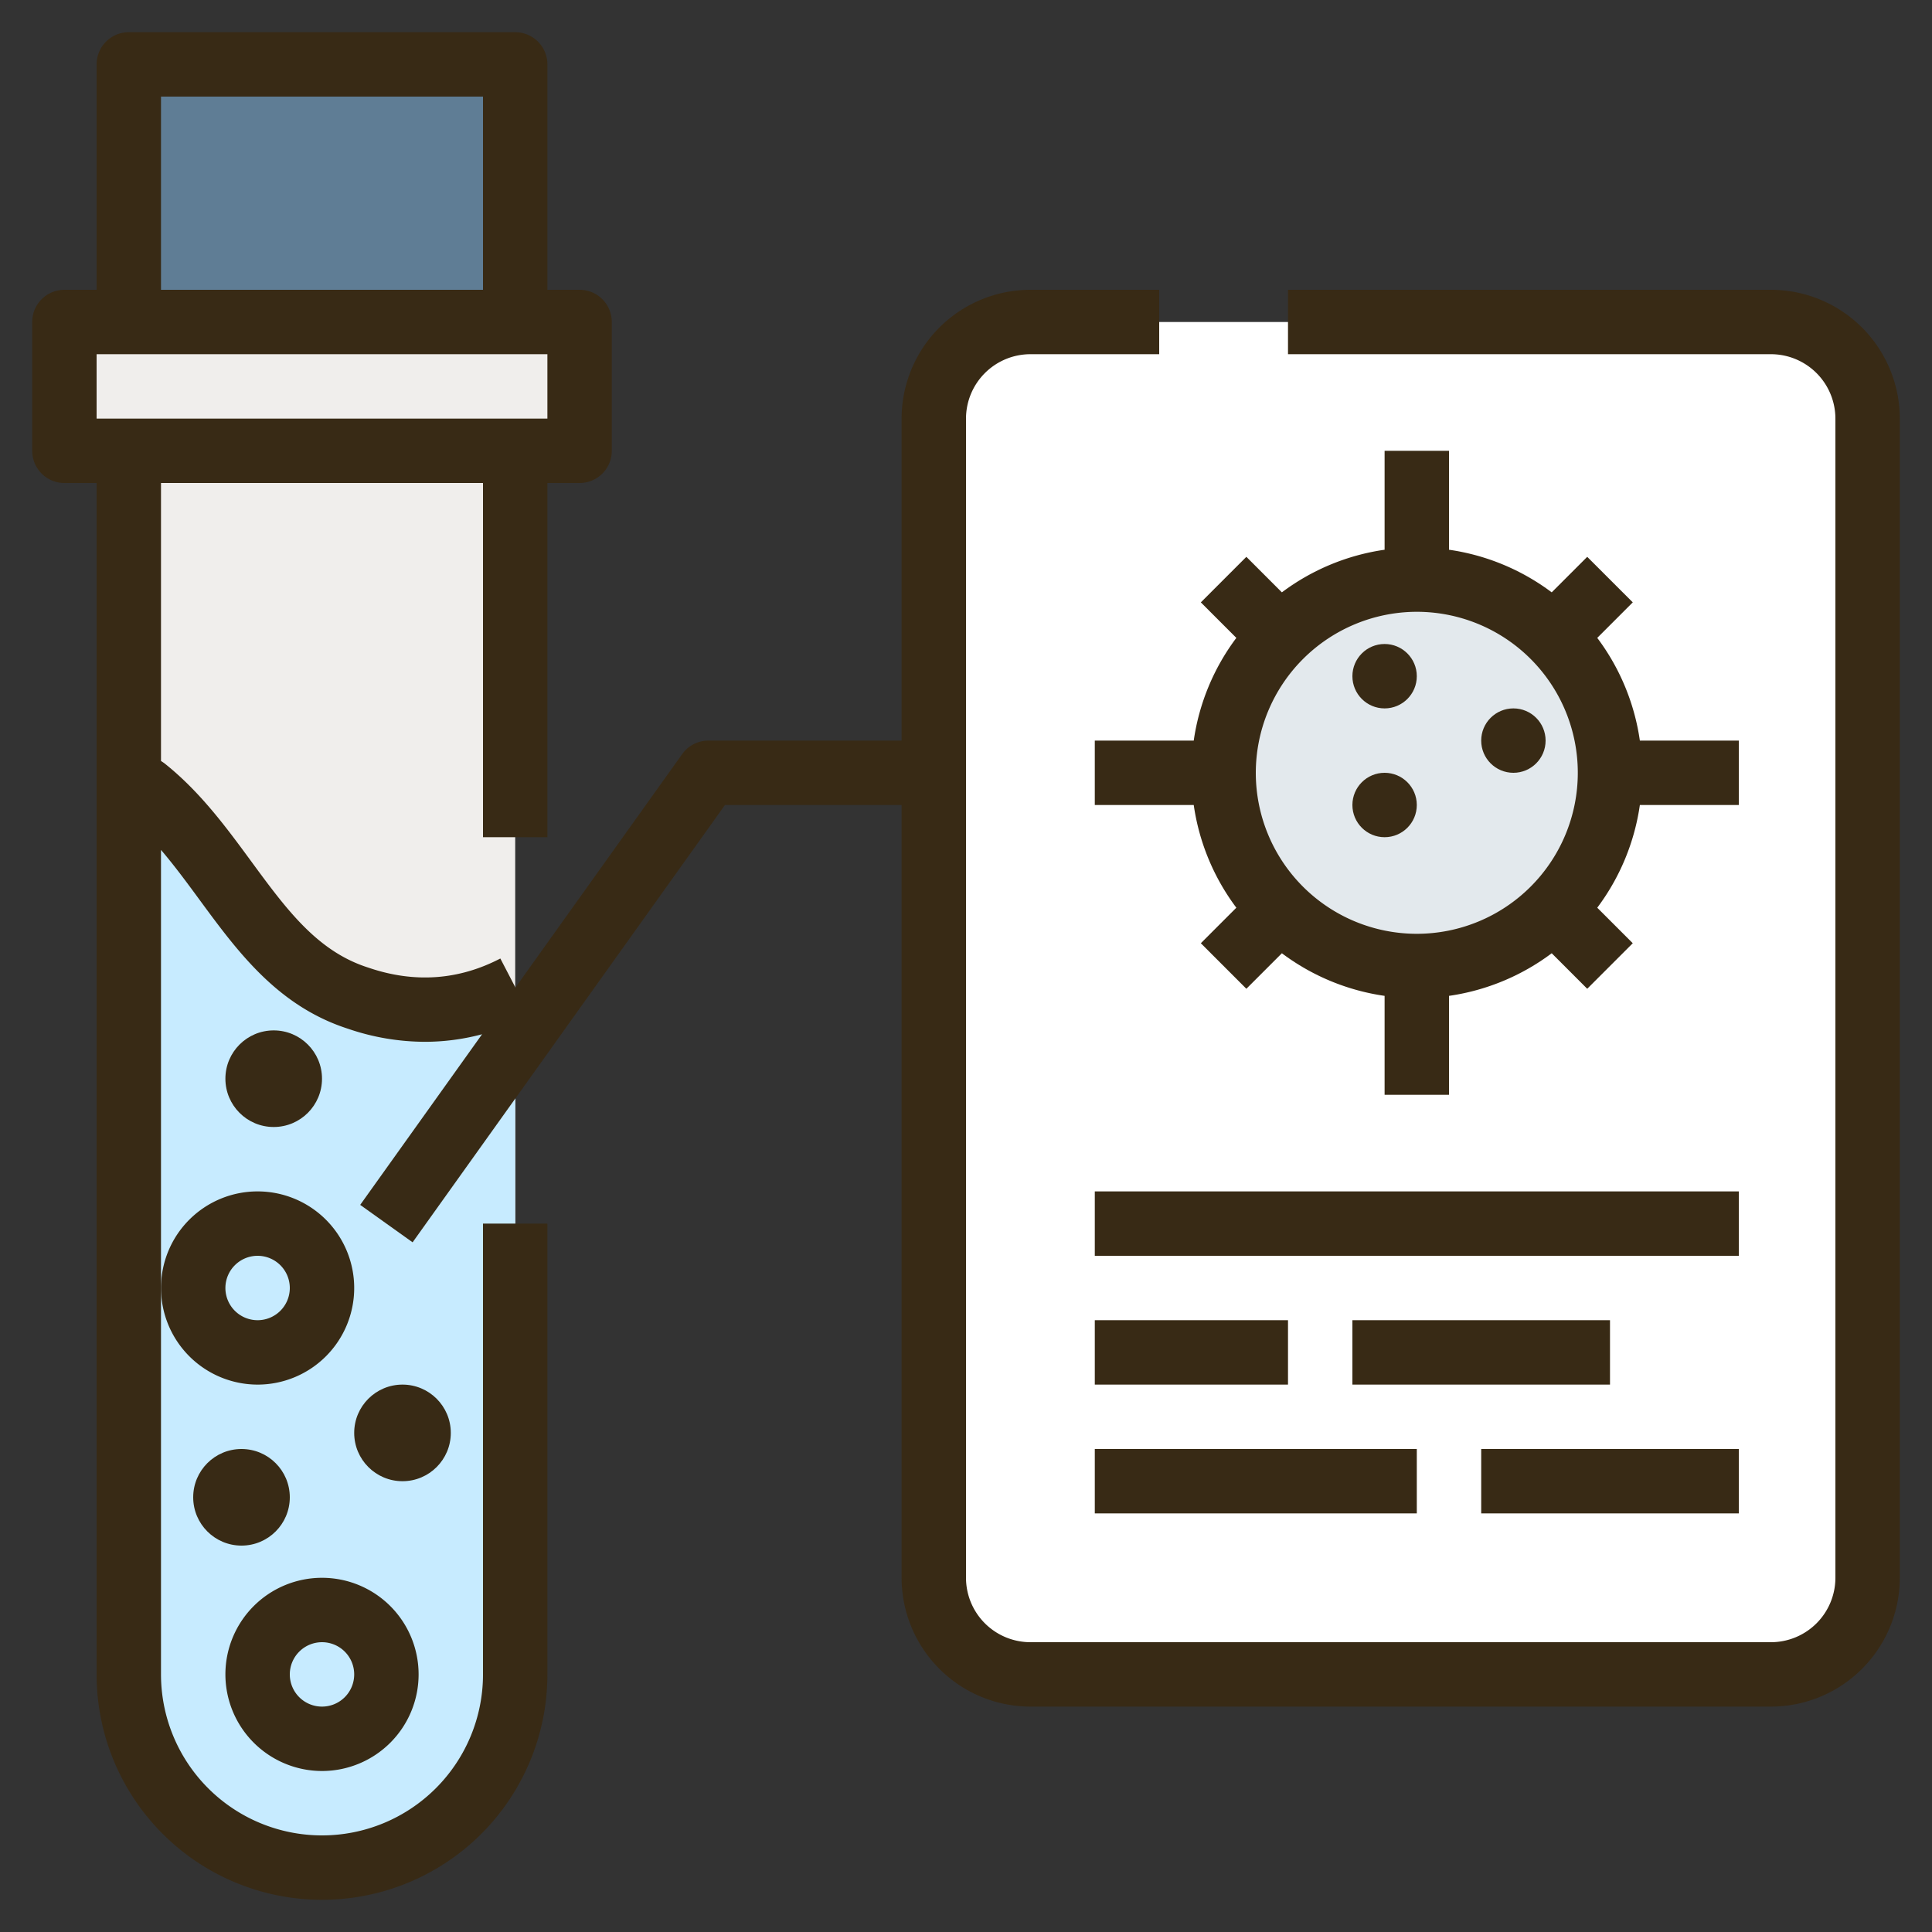 <?xml version="1.0"?>
<svg xmlns="http://www.w3.org/2000/svg" height="512px" viewBox="0 0 480 480" width="512px" class=""><rect x="0" y="0" width="480" height="480" fill="#333333" stroke="none"/><g><g id="_19-tube" data-name="19-tube"><g id="filled_outline" data-name="filled outline"><path d="m32 80h96a0 0 0 0 1 0 0v336a48 48 0 0 1 -48 48 48 48 0 0 1 -48-48v-336a0 0 0 0 1 0 0z" fill="#f0eeec" data-original="#F0EEEC"/><path d="m89 248c-25-8-33-36-53-52a30.04 30.04 0 0 0 -4-2.486v222.486a48 48 0 0 0 48 48 48 48 0 0 0 48-48v-170.764c-11.4 5.93-24.553 7.689-39 2.764z" fill="#e0de7e" data-original="#E0DE7E" class="" style="fill:#C7EBFF" data-old_color="#e0de7e"/><path d="m16 80h128v32h-128z" fill="#f0eeec" data-original="#F0EEEC"/><path d="m32 16h96v64h-96z" fill="#f4995b" data-original="#F4995B" class="active-path" style="fill:#5F7D95" data-old_color="#f4995b"/><path d="m96 304 80-112h64" fill="none"/><rect fill="#eaf2d1" height="336" rx="24" width="232" x="232" y="80" data-original="#EAF2D1" class="" style="fill:#FFFFFF" data-old_color="#eaf2d1"/><circle cx="352" cy="192" fill="#f9cc5c" r="48" data-original="#F9CC5C" class="" style="fill:#E3E9ED" data-old_color="#f9cc5c"/><path d="m384 224 16 16" fill="none"/><path d="m320 224-16 16" fill="none"/><path d="m320 160-16-16" fill="none"/><path d="m384 160 16-16" fill="none"/><g fill="#382a15"><path d="m64 344a24 24 0 1 0 -24-24 24.028 24.028 0 0 0 24 24zm0-32a8 8 0 1 1 -8 8 8.009 8.009 0 0 1 8-8z" data-original="#382A15" class=""/><path d="m80 440a24 24 0 1 0 -24-24 24.028 24.028 0 0 0 24 24zm0-32a8 8 0 1 1 -8 8 8.009 8.009 0 0 1 8-8z" data-original="#382A15" class=""/><circle cx="60" cy="372" r="12" data-original="#382A15" class=""/><circle cx="100" cy="356" r="12" data-original="#382A15" class=""/><circle cx="68" cy="268" r="12" data-original="#382A15" class=""/><path d="m440 72h-120v16h120a16.019 16.019 0 0 1 16 16v288a16.019 16.019 0 0 1 -16 16h-184a16.019 16.019 0 0 1 -16-16v-288a16.019 16.019 0 0 1 16-16h32v-16h-32a32.036 32.036 0 0 0 -32 32v80h-48a8 8 0 0 0 -6.51 3.35l-41.43 58-3.752-7.212c-10.36 5.39-21.37 6.16-32.727 2.289l-.143-.047c-12.616-4.036-20.238-14.41-29.055-26.423-6.21-8.456-12.632-17.2-21.385-24.2-.084-.066-.168-.132-.254-.194-.24-.177-.5-.333-.744-.5v-69.063h80v88h16v-88h8a8 8 0 0 0 8-8v-32a8 8 0 0 0 -8-8h-8v-56a8 8 0 0 0 -8-8h-96a8 8 0 0 0 -8 8v56h-8a8 8 0 0 0 -8 8v32a8 8 0 0 0 8 8h8v296a56 56 0 0 0 112 0v-112h-16v112a40 40 0 0 1 -80 0v-204.843c3.264 3.819 6.332 7.975 9.486 12.271 9.581 13.046 19.486 26.535 37 32.169a59.209 59.209 0 0 0 19.084 3.236 55.141 55.141 0 0 0 14.2-1.877l-30.28 42.394 13.02 9.3 77.607-108.65h43.883v192a32.036 32.036 0 0 0 32 32h184a32.036 32.036 0 0 0 32-32v-288a32.036 32.036 0 0 0 -32-32zm-400-48h80v48h-80zm-16 64h112v16h-112z" data-original="#382A15" class=""/><path d="m296.581 184h-24.581v16h24.581a55.708 55.708 0 0 0 10.586 25.519l-8.824 8.824 11.314 11.314 8.824-8.824a55.708 55.708 0 0 0 25.519 10.586v24.581h16v-24.581a55.708 55.708 0 0 0 25.519-10.586l8.824 8.824 11.314-11.314-8.824-8.824a55.708 55.708 0 0 0 10.586-25.519h24.581v-16h-24.581a55.708 55.708 0 0 0 -10.586-25.519l8.824-8.824-11.314-11.314-8.824 8.824a55.708 55.708 0 0 0 -25.519-10.586v-24.581h-16v24.581a55.708 55.708 0 0 0 -25.519 10.586l-8.824-8.824-11.314 11.314 8.824 8.824a55.708 55.708 0 0 0 -10.586 25.519zm55.419-32a40 40 0 1 1 -40 40 40.045 40.045 0 0 1 40-40z" data-original="#382A15" class=""/><circle cx="344" cy="200" r="8" data-original="#382A15" class=""/><circle cx="376" cy="184" r="8" data-original="#382A15" class=""/><circle cx="344" cy="168" r="8" data-original="#382A15" class=""/><path d="m272 296h160v16h-160z" data-original="#382A15" class=""/><path d="m272 328h48v16h-48z" data-original="#382A15" class=""/><path d="m336 328h64v16h-64z" data-original="#382A15" class=""/><path d="m272 360h80v16h-80z" data-original="#382A15" class=""/><path d="m368 360h64v16h-64z" data-original="#382A15" class=""/></g></g></g></g> </svg>
